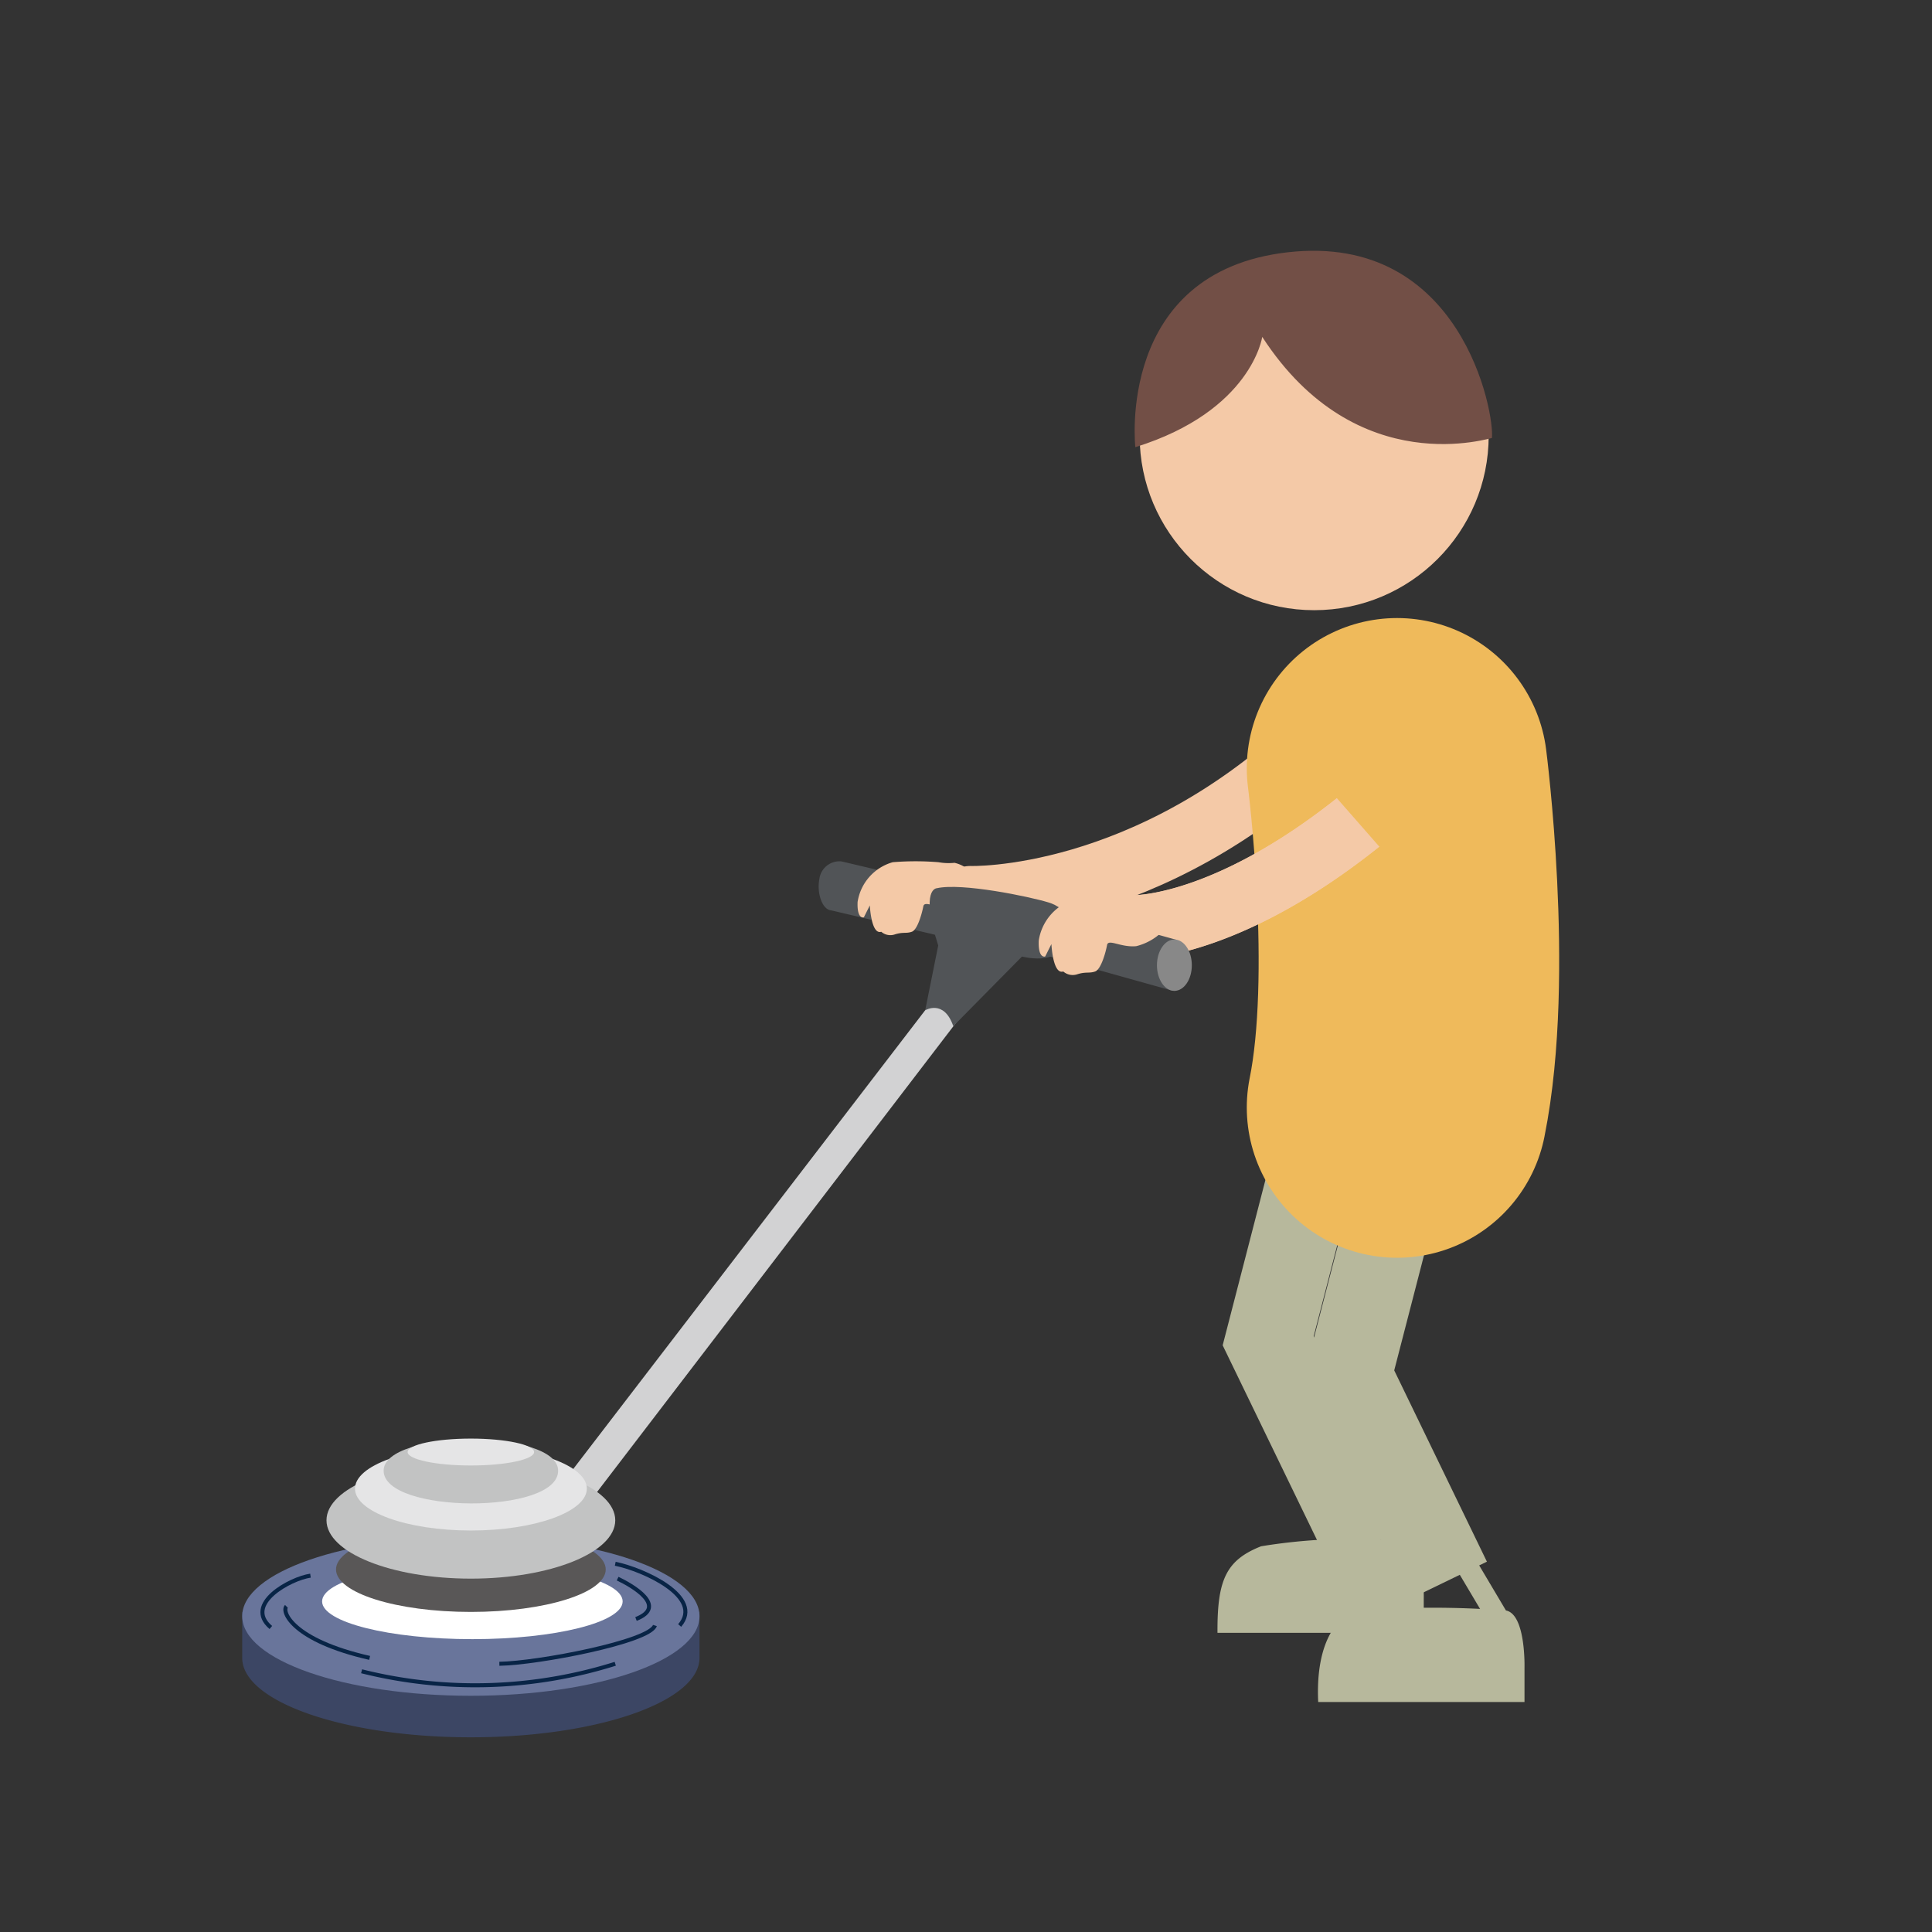 <svg id="レイヤー_1" data-name="レイヤー 1" xmlns="http://www.w3.org/2000/svg" viewBox="0 0 90 90"><rect x="0" y="0" width="90" height="90" fill="#333333" stroke="none"/><defs><style>.cls-1,.cls-17,.cls-2,.cls-3,.cls-7{fill:none;}.cls-1,.cls-7{stroke:#b7b89c;}.cls-1,.cls-17,.cls-7{stroke-miterlimit:10;}.cls-1{stroke-width:4px;}.cls-2{stroke:#f4c9a7;stroke-width:3px;}.cls-2,.cls-3{stroke-linecap:round;stroke-linejoin:round;}.cls-3{stroke:#efba5b;stroke-width:14px;}.cls-4{fill:#f4c9a7;}.cls-5{fill:#724f46;}.cls-6{fill:#b7b89c;}.cls-8{fill:#3c4664;}.cls-9{fill:#515457;}.cls-10{fill:#d2d2d3;}.cls-11{fill:#888;}.cls-12{fill:#69759b;}.cls-13{fill:#fff;}.cls-14{fill:#595757;}.cls-15{fill:#c2c3c3;}.cls-16{fill:#e5e5e6;}.cls-17{stroke:#082446;stroke-width:0.187px;}.cls-18{fill:#efba5b;}</style></defs><polyline class="cls-1" points="64.799 56.428 62.828 64.048 67.466 73.621"/><polyline class="cls-1" points="61.047 54.839 59.077 62.459 63.715 72.032"/><path class="cls-2" d="M45.208,41.84s8.281.283,16.306-7.48"/><path class="cls-3" d="M65.08,35.791s1.244,9.628,0,15.8"/><circle class="cls-4" cx="61.219" cy="20.295" r="8.13"/><path class="cls-5" d="M58.8,15.693s-.492,3.449-5.912,5.138c0,0-.918-8.173,7.109-9.08,8.095-.915,9.643,7.532,9.5,8.658C69.567,20.338,63.232,22.521,58.8,15.693Z"/><path class="cls-6" d="M61.407,79.287h9.61V77.7s.07-2.463-.845-2.674a45,45,0,0,0-6.9,0C62.428,75.169,61.267,76.331,61.407,79.287Z"/><path class="cls-6" d="M56.715,76.063h9.609V74.479s.07-2.463-.845-2.675a26.234,26.234,0,0,0-6.733.228C57.1,72.682,56.7,73.621,56.715,76.063Z"/><line class="cls-7" x1="69.889" y1="75.557" x2="67.883" y2="72.178"/><path class="cls-4" d="M52.744,44.7c-.07,0-.114,0-.131,0a1.5,1.5,0,0,1,.137-3c.135.031,5.121,0,12.414-7.059a1.5,1.5,0,1,1,2.086,2.156C59.428,44.359,53.7,44.7,52.744,44.7Z"/><path class="cls-4" d="M64.648,39.118c-6.471,5.313-11.062,5.577-11.9,5.577-.07,0-.114,0-.131,0a1.5,1.5,0,0,1,.137-3c.119.027,4.007,0,9.923-4.835"/><path class="cls-8" d="M30.629,75.09a21.114,21.114,0,0,0-8.694-1.568,21.132,21.132,0,0,0-8.7,1.568H11.283v2.14c0,2.046,4.769,3.7,10.652,3.7s10.65-1.659,10.65-3.7V75.09Z"/><path class="cls-9" d="M54.789,43.777,48.92,42.148a.375.375,0,0,0-.06-.014l-.077-.019v.006c-.014,0-.029-.006-.043-.006-.448,0-.813.535-.813,1.194,0,.634.336,1.147.761,1.187l5.928,1.656Z"/><path class="cls-9" d="M43.605,41.168s-4.4-1.041-4.411-1.041a.943.943,0,0,0-1.026.833c-.122.623.123,1.408.546,1.448l4.891,1.148Z"/><polygon class="cls-10" points="43.334 46.754 22.372 74.077 23.054 75.722 45.666 46.168 43.334 46.754"/><path class="cls-4" d="M44.464,40.193a2.647,2.647,0,0,1-.745-.028,13.175,13.175,0,0,0-2.133,0,2.287,2.287,0,0,0-1.636,1.854c-.033.831.292.714.292.714l.278-.556s.062,1.38.532,1.228a.644.644,0,0,0,.634.123c.387-.122.523-.03.791-.123s.477-.881.535-1.182.614.116,1.31.047a2.524,2.524,0,0,0,1.344-.849A1.591,1.591,0,0,0,44.464,40.193Z"/><path class="cls-9" d="M43.644,41.376s-.8,0,.062,2.667L43.1,47.062s.871-.529,1.308.741l3.2-3.244s1.7.446,1.882-.642.244-1.608-.656-1.881S44.815,41.116,43.644,41.376Z"/><path class="cls-4" d="M53.542,41.888a6.273,6.273,0,0,1-1.236,0,13.413,13.413,0,0,0-2.217,0,2.373,2.373,0,0,0-1.7,1.927c-.035.863.3.742.3.742l.29-.578s.063,1.434.553,1.277a.668.668,0,0,0,.658.127c.4-.126.545-.031.824-.127s.5-.916.556-1.229.638.12,1.361.049a2.627,2.627,0,0,0,1.4-.883S54.128,42.11,53.542,41.888Z"/><path class="cls-11" d="M55.52,44.966c0,.659-.365,1.193-.813,1.193s-.812-.534-.812-1.193.364-1.2.812-1.2S55.52,44.305,55.52,44.966Z"/><path class="cls-12" d="M32.585,75.289c0,2.047-4.767,3.707-10.65,3.707s-10.652-1.66-10.652-3.707,4.769-3.707,10.652-3.707S32.585,73.242,32.585,75.289Z"/><path class="cls-13" d="M29.005,74.6c0,.972-3.135,1.758-7,1.758s-7-.786-7-1.758,3.131-1.755,7-1.755S29.005,73.631,29.005,74.6Z"/><path class="cls-14" d="M28.217,73.111c0,1.093-2.813,1.979-6.282,1.979s-6.282-.886-6.282-1.979,2.813-1.977,6.282-1.977S28.217,72.02,28.217,73.111Z"/><path class="cls-15" d="M28.661,70.821c0,1.5-3.011,2.718-6.726,2.718s-6.726-1.218-6.726-2.718,3.011-2.716,6.726-2.716S28.661,69.321,28.661,70.821Z"/><path class="cls-16" d="M27.337,69.346c0,1.076-2.418,1.951-5.4,1.951s-5.4-.875-5.4-1.951,2.418-1.95,5.4-1.95S27.337,68.269,27.337,69.346Z"/><path class="cls-15" d="M26,68.512c0,2.06-8.128,2-8.128,0C17.87,66.589,26,66.565,26,68.512Z"/><path class="cls-16" d="M24.881,67.642c0,.345-1.319.626-2.946.626s-2.946-.281-2.946-.626,1.319-.627,2.946-.627S24.881,67.3,24.881,67.642Z"/><path class="cls-17" d="M14.463,73.4c-.935.134-3.129,1.325-1.846,2.415"/><path class="cls-17" d="M13.343,74.831c-.243.241.291,1.587,3.876,2.4"/><path class="cls-17" d="M16.844,77.854a21.758,21.758,0,0,0,11.817-.349"/><path class="cls-17" d="M23.262,77.505c1.792-.025,7.007-1.027,7.246-1.783"/><path class="cls-17" d="M28.661,72.846c1.313.267,4.147,1.546,3,2.876"/><path class="cls-17" d="M28.771,73.539c.7.33,2.353,1.292.856,1.88"/><path class="cls-18" d="M62.189,37.082c.913-.747,1.869-1.594,2.861-2.554a1.723,1.723,0,1,1,2.4,2.477c-1.029.995-2.026,1.882-2.988,2.671"/></svg>